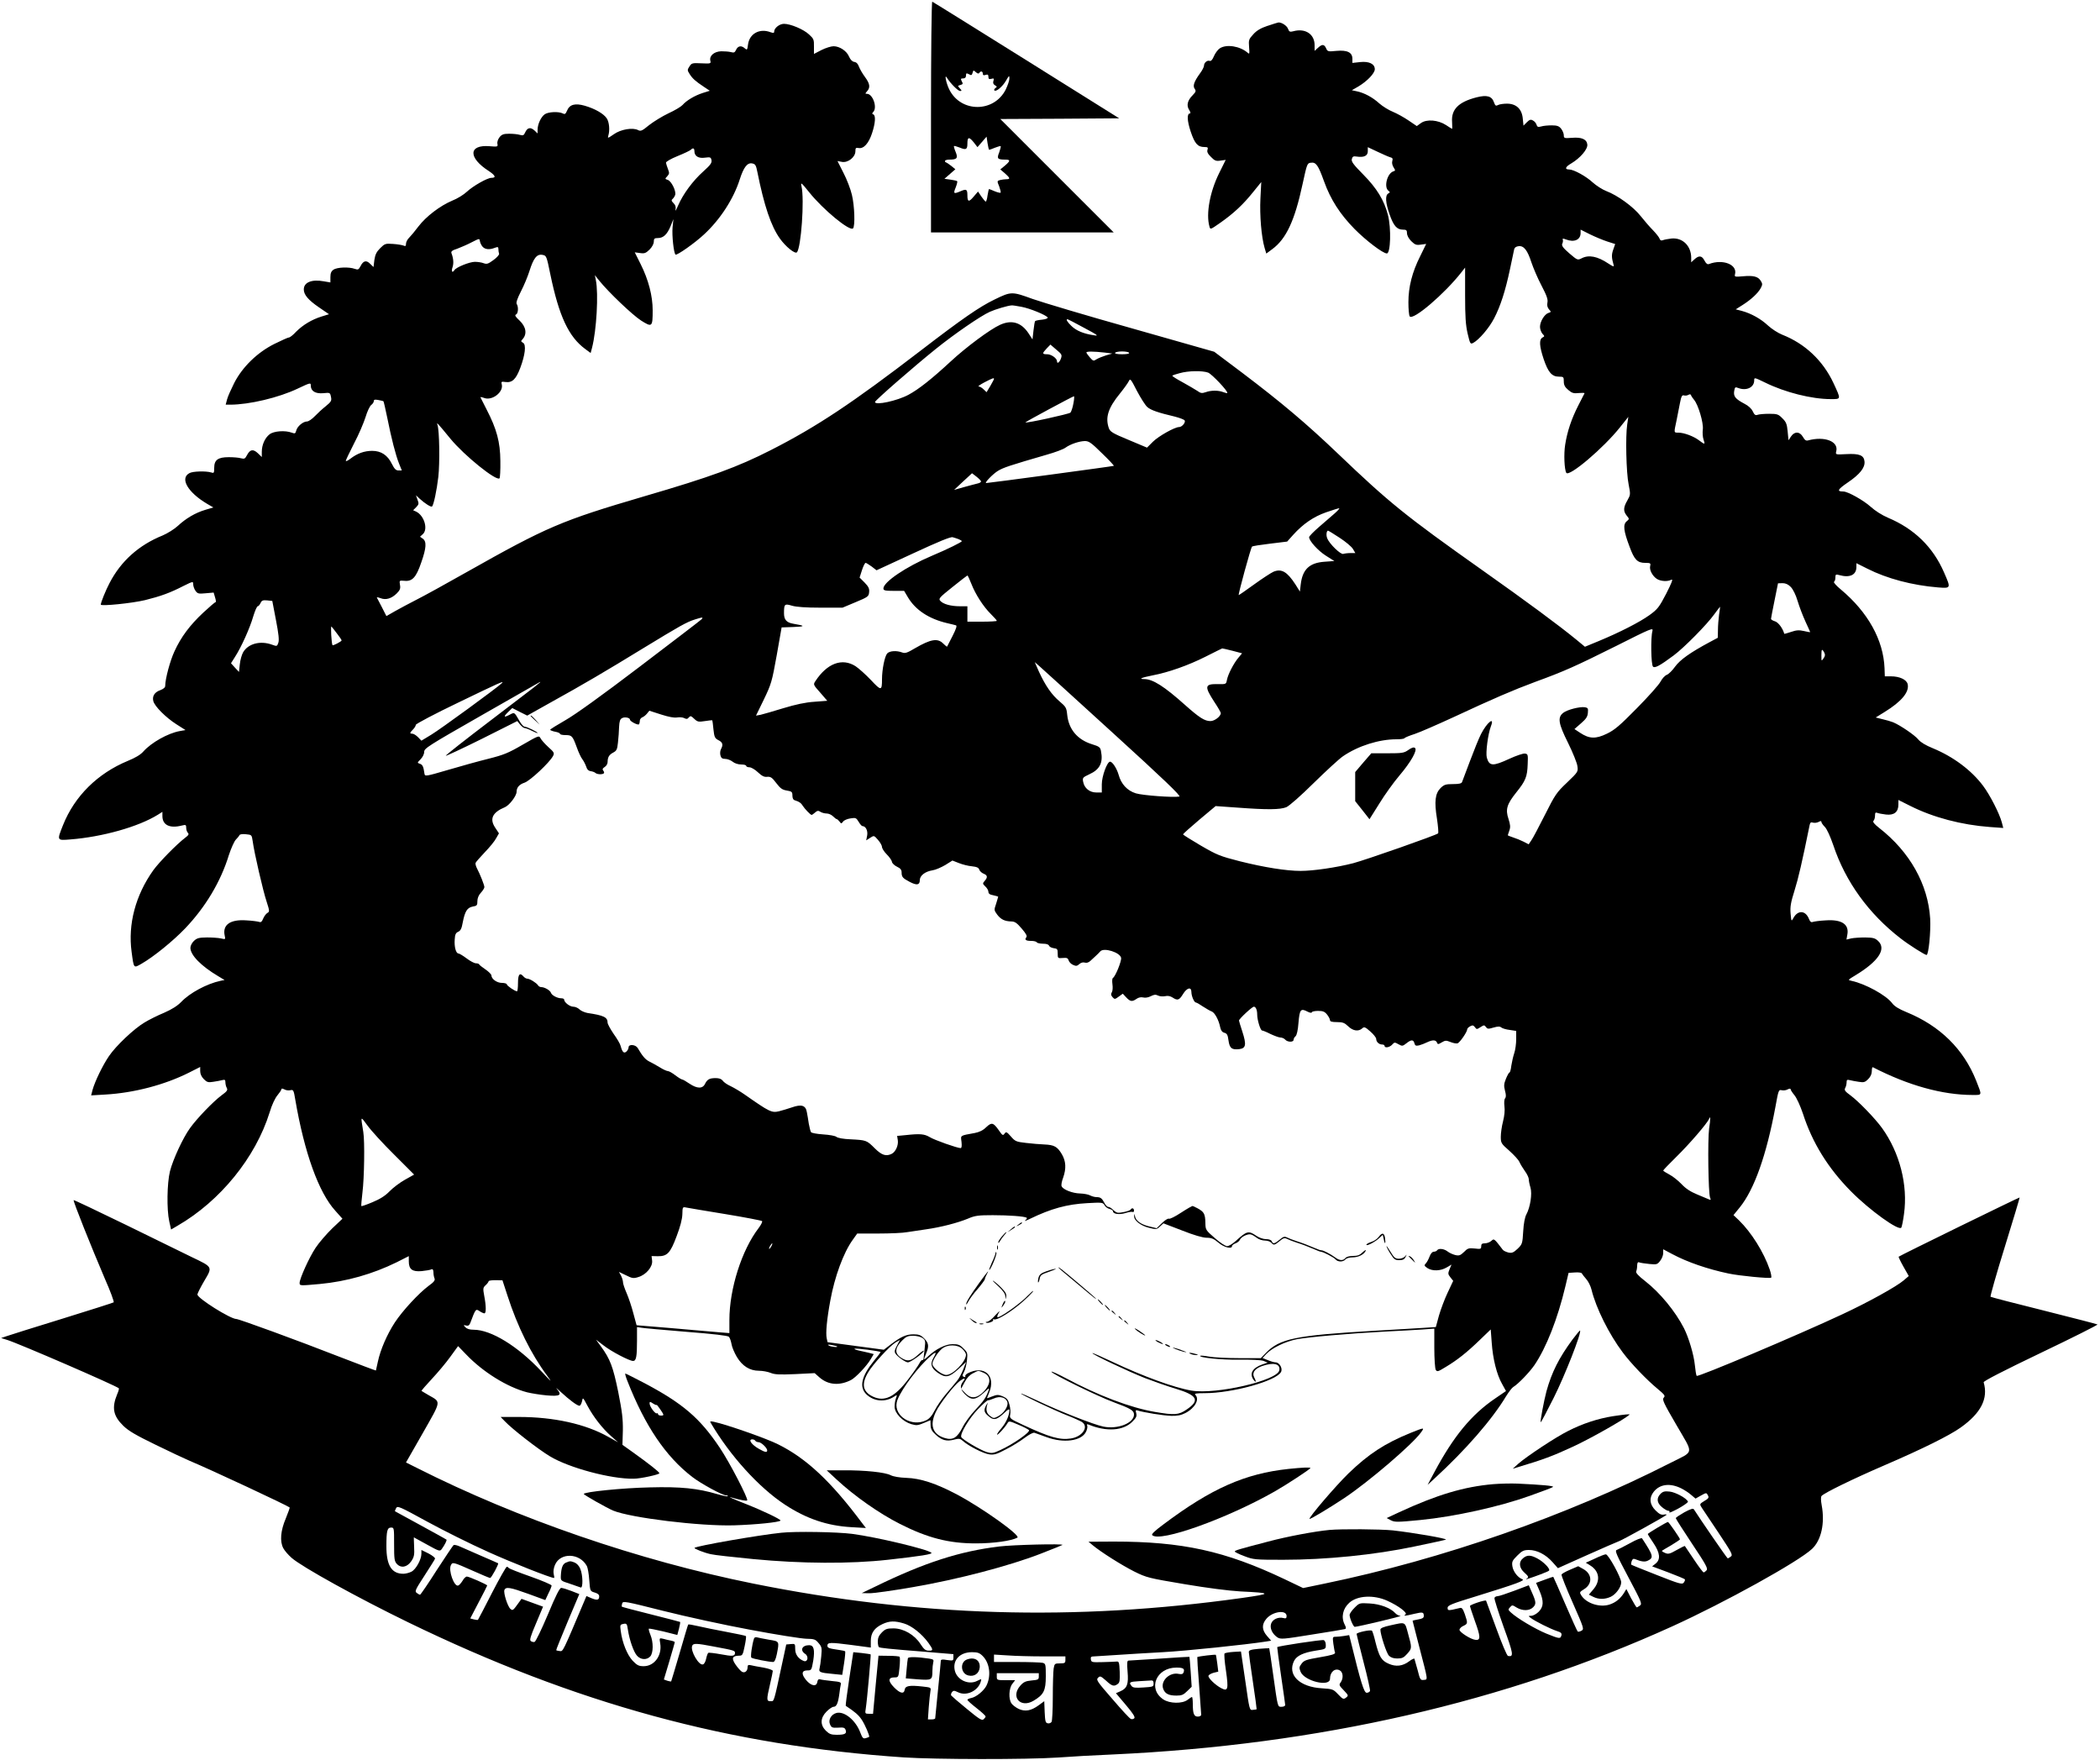 <?xml version="1.0" standalone="no"?>
<!DOCTYPE svg PUBLIC "-//W3C//DTD SVG 20010904//EN"
 "http://www.w3.org/TR/2001/REC-SVG-20010904/DTD/svg10.dtd">
<svg version="1.0" xmlns="http://www.w3.org/2000/svg"
 width="1500pt" height="1257pt" viewBox="0 0 1500 1257"
 preserveAspectRatio="xMidYMid meet">

<g transform="translate(0,1257) scale(0.1,-0.1)"
fill="#000000" stroke="none">
<path d="M6650 11736 l0 -826 652 0 653 0 -405 405 -405 405 425 2 424 3 -663
415 c-365 228 -668 417 -672 418 -5 2 -9 -364 -9 -822z m345 313 c9 16 25 13
25 -5 0 -11 6 -14 20 -9 15 5 20 2 20 -13 0 -16 5 -19 21 -15 18 5 20 3 15
-15 -5 -14 -1 -24 11 -31 15 -9 16 -12 3 -20 -8 -6 -11 -13 -7 -17 12 -12 60
29 84 72 21 36 23 37 23 13 0 -14 -12 -49 -26 -78 -83 -166 -320 -167 -403 -1
-22 43 -37 116 -18 86 25 -41 80 -96 95 -96 13 0 13 3 -2 19 -16 17 -16 19 4
24 18 5 20 9 10 26 -9 18 -8 21 10 21 13 0 20 7 20 20 0 18 3 19 21 10 17 -10
21 -8 26 10 5 19 7 20 23 5 12 -11 20 -13 25 -6z m20 -492 l32 37 7 -47 c4
-26 9 -47 12 -47 3 0 21 7 41 15 20 8 38 13 41 11 2 -3 -3 -23 -11 -45 -18
-44 -12 -51 44 -51 37 0 37 -9 -3 -43 l-33 -27 33 -28 c38 -34 40 -42 10 -42
-13 0 -33 -3 -45 -6 -21 -6 -22 -7 -6 -45 8 -22 13 -42 10 -45 -3 -3 -22 2
-42 10 -21 9 -39 16 -41 16 -1 0 -6 -20 -10 -45 -3 -25 -9 -45 -13 -45 -3 0
-17 16 -31 36 l-24 36 -31 -36 c-34 -41 -45 -39 -45 9 0 43 -7 47 -47 30 -51
-22 -55 -19 -37 25 9 23 14 43 11 46 -3 3 -25 8 -48 11 l-43 6 39 34 39 34
-29 24 c-17 13 -33 24 -37 25 -5 0 -8 5 -8 10 0 6 15 10 33 10 53 0 61 11 43
55 -9 21 -14 40 -12 42 2 2 21 -3 41 -11 45 -19 55 -14 55 28 0 48 11 51 44
11 l28 -36 33 38z"/>
<path d="M9055 12386 c-50 -17 -79 -34 -103 -61 -32 -35 -34 -41 -30 -91 4
-49 3 -53 -11 -40 -55 47 -150 62 -198 31 -14 -9 -33 -35 -42 -56 -10 -25 -21
-37 -30 -34 -18 7 -41 -13 -41 -34 0 -9 -13 -35 -30 -57 -41 -57 -52 -88 -36
-109 10 -15 8 -21 -15 -45 -37 -37 -46 -73 -25 -105 9 -14 12 -25 6 -25 -23 0
-21 -52 5 -130 29 -86 50 -110 98 -110 24 0 27 -3 22 -20 -5 -14 2 -29 25 -51
26 -27 36 -31 68 -26 l37 5 -48 -97 c-65 -132 -94 -289 -68 -379 6 -23 7 -22
76 26 97 68 164 131 234 218 l60 74 -6 -118 c-6 -120 7 -275 30 -353 l12 -40
43 32 c99 73 160 203 216 464 32 147 33 150 60 153 36 5 52 -18 93 -132 47
-131 114 -235 218 -341 82 -83 203 -175 231 -175 27 0 32 180 8 274 -27 106
-80 192 -176 289 -71 72 -87 93 -82 111 4 18 11 22 34 18 53 -8 80 5 80 38 l0
29 70 -33 c38 -18 79 -36 90 -39 17 -4 20 -10 15 -27 -4 -13 0 -30 9 -45 14
-22 14 -24 -2 -29 -43 -14 -68 -110 -36 -137 14 -11 14 -13 0 -21 -23 -13 -20
-66 10 -150 28 -81 52 -108 95 -108 24 0 29 -4 29 -26 0 -15 12 -38 30 -56 27
-26 36 -30 69 -25 l38 5 -43 -88 c-57 -113 -84 -219 -84 -329 0 -47 4 -92 9
-100 22 -34 250 161 371 316 l25 32 0 -197 c0 -155 4 -213 18 -274 18 -75 19
-77 40 -67 42 23 114 107 149 175 46 88 81 198 113 349 14 66 27 130 30 142 3
15 14 23 33 25 37 4 63 -30 91 -117 13 -38 44 -112 71 -163 38 -73 48 -100 43
-123 -4 -20 0 -35 11 -48 17 -18 16 -20 -4 -26 -28 -9 -60 -62 -60 -99 0 -16
8 -38 17 -49 17 -18 17 -19 0 -28 -24 -14 -22 -60 9 -153 32 -95 59 -126 109
-126 33 0 35 -2 35 -34 0 -26 8 -41 32 -61 27 -23 39 -26 75 -22 24 2 43 2 41
-2 -2 -3 -22 -42 -44 -86 -49 -96 -79 -185 -94 -280 -11 -67 -6 -179 8 -202
20 -31 266 177 384 326 l59 74 -8 -54 c-13 -85 -7 -346 10 -428 14 -72 14 -74
-9 -115 -29 -50 -30 -76 -5 -108 20 -24 20 -25 -1 -42 -26 -23 -21 -68 22
-181 34 -93 56 -115 112 -115 36 0 40 -2 35 -22 -7 -27 15 -70 47 -92 28 -18
78 -21 105 -6 13 6 1 -24 -37 -99 -51 -98 -62 -112 -120 -154 -71 -51 -214
-124 -364 -186 l-97 -40 -63 52 c-126 103 -349 268 -673 497 -546 386 -662
480 -1027 829 -224 214 -404 366 -684 578 l-201 151 -584 166 c-321 90 -642
186 -713 211 -148 54 -153 54 -272 -4 -108 -52 -235 -140 -529 -366 -489 -375
-740 -542 -1070 -710 -236 -120 -425 -190 -905 -330 -592 -174 -692 -217
-1265 -540 -148 -84 -310 -173 -360 -198 -49 -25 -118 -62 -152 -81 l-63 -36
-32 63 c-18 34 -34 65 -36 69 -2 4 10 2 26 -4 38 -15 78 -3 115 33 24 24 29
36 24 62 -5 32 -5 32 32 29 56 -6 84 25 120 131 37 105 39 150 11 170 l-20 14
20 18 c39 35 11 132 -47 161 l-22 10 22 22 c19 20 20 25 9 54 l-11 31 27 -25
c36 -33 81 -62 88 -55 12 11 34 117 45 212 11 97 8 329 -6 370 -8 23 -4 19 93
-99 98 -119 327 -304 350 -282 4 4 7 60 6 124 -1 135 -26 228 -98 367 -22 44
-42 83 -44 87 -2 4 10 2 26 -4 57 -22 140 42 126 97 -5 19 -2 21 25 17 49 -7
76 18 107 100 35 93 44 167 20 180 -16 9 -16 12 -3 26 33 37 25 88 -22 133
-30 27 -36 39 -25 43 15 6 19 53 5 75 -6 9 4 39 30 90 22 42 49 108 61 146 29
92 53 122 92 115 29 -5 30 -7 57 -139 62 -299 131 -447 250 -534 l38 -28 10
38 c32 123 47 386 27 483 l-7 35 32 -40 c66 -82 236 -244 298 -284 79 -50 83
-47 83 73 0 103 -30 218 -86 330 l-42 84 37 -5 c33 -5 42 -1 69 25 18 18 30
41 30 56 0 22 5 26 29 26 39 0 66 25 91 85 l20 50 -6 -60 c-5 -55 8 -181 21
-193 8 -9 138 82 204 144 115 106 211 254 255 393 28 87 54 121 89 114 23 -5
27 -12 37 -62 48 -239 97 -386 161 -475 42 -59 108 -111 121 -98 30 30 55 377
33 472 -7 31 -2 28 55 -43 99 -124 290 -281 313 -258 16 16 11 163 -8 240 -9
39 -36 110 -60 156 l-43 85 32 -6 c43 -8 96 34 96 76 0 23 3 27 23 23 36 -7
72 33 96 106 24 73 27 127 9 134 -10 4 -10 7 0 18 30 32 -4 129 -45 129 -14 0
-14 2 0 18 25 27 21 54 -15 103 -18 24 -37 58 -43 74 -7 20 -18 31 -33 33 -14
2 -27 15 -37 37 -16 41 -68 75 -111 75 -17 0 -56 -12 -86 -27 l-54 -28 0 53
c1 49 -2 56 -35 86 -39 37 -133 76 -179 76 -32 0 -70 -30 -70 -55 0 -11 -5
-12 -26 -5 -78 30 -151 -10 -161 -88 -5 -39 -7 -41 -23 -27 -24 22 -49 18 -62
-10 -9 -20 -15 -23 -37 -17 -14 4 -46 6 -70 6 -51 -2 -86 -33 -77 -68 5 -20 2
-21 -64 -18 -64 3 -70 2 -85 -22 -16 -24 -16 -28 0 -53 20 -33 44 -54 103 -93
l42 -28 -51 -16 c-58 -19 -115 -53 -144 -86 -11 -12 -56 -39 -100 -59 -44 -21
-106 -59 -138 -84 -50 -41 -60 -46 -79 -36 -38 20 -124 6 -174 -30 -42 -29
-45 -30 -39 -10 12 38 7 97 -11 124 -22 33 -84 69 -157 90 -70 20 -109 9 -127
-36 -10 -23 -15 -27 -30 -19 -29 15 -103 12 -129 -6 -27 -19 -51 -71 -51 -110
l0 -27 -23 22 c-28 25 -50 20 -66 -15 -9 -21 -15 -23 -38 -17 -16 5 -50 8 -76
8 -40 0 -53 -5 -69 -25 -11 -14 -18 -34 -15 -47 4 -21 2 -22 -57 -17 -150 12
-153 -82 -5 -177 48 -32 55 -49 19 -49 -29 0 -131 -58 -175 -99 -22 -21 -69
-50 -105 -64 -86 -36 -187 -113 -241 -184 -24 -32 -54 -68 -66 -80 -13 -12
-23 -32 -23 -44 0 -16 -4 -19 -17 -13 -10 4 -44 10 -76 12 -54 4 -59 2 -92
-31 -26 -26 -35 -45 -41 -84 l-6 -50 -24 23 c-27 28 -49 23 -69 -17 -13 -25
-18 -27 -41 -19 -40 15 -127 12 -152 -6 -16 -11 -22 -25 -22 -53 l0 -38 -47 8
c-86 16 -143 -7 -143 -58 0 -38 32 -76 110 -129 l70 -48 -52 -16 c-71 -22
-134 -60 -183 -109 -21 -23 -44 -41 -51 -41 -7 0 -53 -21 -104 -46 -122 -61
-228 -164 -287 -279 -22 -44 -46 -97 -51 -117 l-10 -38 32 0 c135 0 347 50
483 115 91 43 93 43 93 21 0 -39 33 -59 89 -54 48 5 49 4 55 -26 6 -27 2 -35
-36 -66 -24 -19 -59 -51 -79 -72 -20 -21 -45 -38 -56 -38 -28 0 -70 -35 -77
-65 -6 -22 -9 -23 -32 -15 -47 18 -129 12 -159 -12 -33 -26 -55 -75 -55 -125
l0 -37 -28 27 c-34 32 -56 28 -78 -14 -13 -25 -18 -28 -42 -22 -15 5 -55 8
-88 8 -78 0 -104 -20 -104 -77 0 -36 -2 -39 -22 -32 -36 11 -131 9 -155 -5
-70 -37 -12 -137 126 -219 l45 -26 -57 -17 c-71 -21 -139 -61 -197 -115 -25
-23 -73 -53 -108 -68 -171 -69 -299 -184 -380 -341 -28 -53 -62 -138 -62 -153
0 -13 225 10 316 32 112 28 177 51 276 102 67 33 68 33 68 11 0 -12 7 -33 16
-46 15 -21 22 -23 73 -18 l57 5 10 -34 c6 -19 8 -34 4 -34 -4 0 -44 -34 -89
-76 -95 -89 -158 -173 -205 -276 -31 -66 -66 -197 -66 -246 0 -12 -12 -22 -35
-31 -41 -14 -59 -43 -50 -78 9 -37 89 -117 164 -165 l66 -42 -40 -7 c-85 -15
-204 -82 -261 -146 -20 -23 -57 -45 -111 -67 -215 -89 -380 -251 -463 -459
-44 -111 -45 -110 53 -102 229 18 485 90 624 176 l33 21 0 -30 c0 -64 52 -90
138 -68 29 7 32 6 32 -16 0 -13 5 -29 12 -36 9 -9 5 -17 -18 -34 -62 -47 -188
-176 -229 -233 -127 -178 -182 -386 -155 -583 16 -120 14 -117 69 -86 88 50
229 165 314 254 145 152 254 334 312 524 16 48 38 98 50 110 12 12 24 27 26
32 2 6 23 9 46 6 41 -4 41 -4 48 -50 11 -83 74 -355 99 -430 22 -68 22 -73 6
-82 -9 -5 -23 -23 -30 -40 -9 -23 -17 -29 -29 -24 -9 3 -50 9 -92 11 -115 8
-171 -32 -154 -109 6 -27 6 -28 -27 -20 -18 4 -63 7 -100 7 -57 -1 -71 -4 -93
-25 -14 -13 -25 -35 -25 -49 0 -52 76 -130 199 -203 l45 -27 -30 -6 c-97 -21
-218 -86 -279 -150 -27 -28 -66 -53 -123 -78 -46 -19 -108 -50 -139 -69 -75
-44 -206 -168 -255 -241 -45 -66 -100 -180 -117 -241 l-10 -39 102 6 c205 12
422 69 596 156 l81 41 0 -30 c0 -20 9 -40 26 -57 22 -22 31 -25 67 -19 23 3
52 9 64 12 19 5 23 2 23 -15 0 -12 4 -31 10 -41 8 -15 2 -24 -38 -53 -58 -43
-175 -164 -225 -234 -50 -69 -121 -222 -143 -308 -21 -85 -24 -273 -5 -358
l13 -58 46 27 c305 176 558 488 658 810 16 54 39 102 56 122 15 18 28 37 28
43 0 6 8 6 21 -1 11 -7 31 -9 43 -6 21 5 24 1 35 -67 65 -379 167 -664 287
-795 l50 -56 -73 -69 c-40 -39 -94 -101 -119 -139 -46 -69 -113 -218 -114
-250 0 -21 1 -21 145 -8 191 18 377 71 548 155 l87 44 0 -38 c0 -56 25 -75 92
-69 29 3 60 8 68 12 11 5 15 -1 16 -21 0 -16 4 -35 8 -44 5 -12 -5 -26 -42
-52 -71 -53 -186 -177 -242 -262 -56 -86 -103 -195 -121 -280 -7 -33 -13 -61
-14 -63 -1 -1 -118 43 -260 98 -299 117 -718 270 -737 270 -42 0 -278 148
-278 175 0 7 22 51 49 97 60 101 62 98 -89 170 -58 28 -270 132 -472 231 -203
99 -370 178 -372 176 -6 -5 128 -339 222 -559 40 -90 68 -167 64 -171 -4 -3
-169 -56 -367 -117 -198 -61 -377 -117 -399 -125 l-38 -13 42 -13 c82 -25 779
-327 799 -346 2 -3 -3 -22 -12 -42 -40 -97 -29 -155 44 -226 38 -37 92 -68
232 -136 100 -49 209 -100 242 -114 151 -63 698 -319 714 -333 2 -1 -11 -37
-28 -79 -37 -87 -43 -163 -18 -211 9 -18 36 -49 60 -70 74 -65 470 -284 832
-460 1198 -582 2297 -881 3540 -965 228 -15 877 -16 1100 -1 94 7 271 17 395
22 1469 68 2804 374 3995 915 374 170 900 461 998 553 66 62 93 183 69 312 -6
33 -7 59 -1 66 17 21 226 123 449 219 274 118 465 213 545 270 145 103 198
207 164 323 -3 8 145 84 408 210 226 108 409 200 405 203 -4 3 -176 47 -382
99 -206 51 -378 96 -382 99 -3 3 42 164 102 356 60 193 107 351 106 353 -3 2
-856 -415 -864 -423 -2 -2 13 -34 34 -71 l38 -67 -36 -31 c-53 -45 -253 -156
-440 -243 -314 -147 -1033 -451 -1039 -439 -4 6 -9 41 -13 78 -7 72 -43 193
-77 261 -62 122 -173 256 -277 337 -49 38 -69 60 -65 70 4 8 7 27 7 43 1 20 5
26 16 21 8 -3 40 -8 71 -11 52 -5 57 -4 77 22 12 15 22 40 22 55 l0 28 64 -34
c108 -58 255 -108 402 -139 80 -17 292 -37 305 -30 4 3 0 29 -10 58 -43 125
-131 265 -219 351 l-40 38 44 54 c105 129 192 376 256 721 21 117 23 122 44
117 12 -3 32 -1 43 6 12 6 21 7 21 1 0 -5 12 -24 27 -42 16 -19 42 -76 61
-132 67 -208 179 -389 342 -554 135 -137 346 -288 361 -260 4 7 13 51 19 97
29 207 -31 439 -157 614 -50 69 -167 190 -225 233 -40 29 -46 38 -38 53 6 10
10 29 10 41 0 17 4 20 23 15 12 -3 41 -9 64 -12 36 -6 45 -3 67 19 17 17 26
37 26 57 0 18 3 30 8 28 252 -130 497 -198 713 -198 69 0 67 -6 25 101 -90
227 -259 393 -499 491 -54 22 -86 42 -102 64 -43 57 -191 138 -289 159 -29 6
-29 6 29 41 163 99 221 187 160 244 -22 21 -36 24 -93 25 -37 0 -82 -3 -100
-7 l-33 -8 6 34 c15 75 -40 111 -154 103 -42 -2 -83 -8 -92 -11 -12 -5 -20 1
-29 24 -25 60 -80 61 -111 2 -13 -24 -14 -23 -19 34 -4 48 1 78 28 164 27 86
54 202 108 468 4 18 9 22 24 17 11 -3 28 -1 40 5 14 8 20 8 20 0 0 -6 11 -22
25 -36 14 -14 38 -66 60 -130 87 -261 253 -490 481 -666 59 -46 173 -118 185
-118 15 0 31 167 26 259 -15 245 -145 477 -364 648 -36 28 -48 44 -41 51 6 6
11 22 11 37 0 20 3 25 16 20 9 -4 37 -9 62 -12 58 -7 89 18 89 71 l0 33 86
-43 c163 -82 365 -135 566 -150 l97 -7 -10 39 c-17 64 -85 197 -134 262 -84
112 -213 208 -358 268 -52 21 -88 43 -104 62 -23 30 -130 103 -181 124 -15 6
-49 16 -76 22 l-48 12 63 39 c122 75 179 144 165 200 -8 32 -58 55 -119 55
l-44 0 -2 58 c-8 202 -119 401 -313 563 -32 26 -53 51 -48 54 6 3 10 17 10 31
0 22 3 24 28 17 75 -21 122 1 122 58 l0 27 78 -39 c140 -71 321 -119 505 -134
93 -7 93 -7 43 107 -79 182 -213 312 -401 391 -42 18 -91 49 -123 78 -51 46
-163 109 -195 109 -49 0 -42 14 31 64 87 59 124 106 120 150 -4 45 -37 58
-130 53 -77 -4 -78 -4 -72 20 18 71 -83 110 -201 78 -15 -4 -24 2 -37 25 -22
39 -60 41 -85 3 l-18 -27 -6 63 c-5 53 -11 68 -38 94 -28 29 -37 32 -94 32
-34 0 -71 -3 -82 -7 -16 -6 -23 -1 -35 24 -9 20 -32 41 -60 55 -64 34 -79 52
-73 90 5 29 7 31 30 22 58 -22 113 5 113 54 0 23 1 22 78 -15 142 -70 332
-118 469 -118 75 0 74 -4 19 115 -75 160 -203 281 -366 345 -30 12 -75 41
-101 65 -51 48 -121 87 -188 105 l-43 11 49 31 c60 38 110 84 130 121 13 25
13 31 -1 53 -20 30 -52 38 -128 31 -56 -5 -60 -4 -55 15 18 69 -87 110 -185
73 -12 -5 -21 2 -33 24 -18 36 -40 39 -72 9 l-23 -21 0 32 c0 85 -61 145 -140
138 -25 -3 -53 -8 -62 -12 -13 -5 -20 -1 -24 11 -4 11 -25 37 -46 59 -22 22
-62 68 -88 101 -53 68 -167 150 -247 180 -26 10 -69 37 -96 61 -47 44 -136 93
-169 93 -34 0 -27 19 15 43 64 38 119 102 115 135 -4 38 -41 54 -110 48 -55
-4 -58 -3 -58 19 0 12 -9 33 -19 46 -15 19 -29 24 -68 24 -26 0 -60 -3 -75 -8
-22 -6 -28 -3 -33 13 -3 11 -15 25 -26 30 -15 9 -24 6 -43 -13 l-24 -24 -5 50
c-6 69 -47 107 -113 107 -25 0 -54 -4 -64 -10 -15 -8 -20 -5 -29 20 -15 44
-50 54 -125 35 -128 -33 -181 -86 -174 -176 1 -27 2 -49 0 -49 -1 0 -21 12
-43 27 -57 37 -139 44 -180 14 l-29 -21 -59 40 c-32 22 -83 50 -112 62 -30 12
-73 39 -96 59 -48 44 -108 76 -160 87 l-37 8 47 27 c62 37 117 94 117 123 0
38 -41 58 -105 51 l-55 -6 0 29 c0 46 -36 64 -114 57 -60 -6 -64 -5 -74 19
-14 30 -29 30 -59 2 l-23 -21 0 41 c0 79 -67 123 -153 99 -23 -6 -29 -4 -37
18 -8 22 -45 46 -68 45 -4 0 -38 -11 -77 -24z m-4095 -895 c0 -36 29 -54 76
-47 38 5 42 3 46 -18 4 -19 -8 -35 -58 -80 -75 -67 -145 -162 -180 -243 -14
-32 -22 -46 -19 -31 4 20 0 33 -14 47 -16 16 -17 22 -6 31 7 6 15 19 18 29 7
28 -28 98 -53 106 -21 7 -21 8 -4 26 16 18 16 24 5 52 -7 18 -13 38 -14 45 -1
7 35 28 82 47 47 19 89 39 95 45 16 16 26 12 26 -9z m6521 -646 l56 -18 -14
-40 c-13 -37 -12 -57 3 -110 4 -14 -3 -12 -38 11 -78 52 -140 64 -191 37 -28
-14 -30 -14 -88 36 -45 39 -56 55 -50 68 5 9 6 22 4 29 -4 9 1 10 22 2 59 -23
105 -3 105 46 l0 24 68 -34 c37 -18 92 -41 123 -51z m-8034 -37 c18 -20 49
-23 87 -8 22 8 26 7 26 -9 0 -11 2 -25 5 -33 2 -7 -15 -27 -40 -45 -38 -28
-48 -31 -70 -23 -15 6 -43 10 -63 10 -38 0 -134 -39 -146 -59 -15 -23 -24 -10
-14 19 10 29 7 64 -7 101 -5 13 4 21 42 33 26 10 73 30 103 46 55 28 55 28 58
7 2 -12 11 -30 19 -39z m3848 -429 c61 -11 177 -59 188 -76 4 -6 -12 -13 -39
-16 -25 -2 -47 -7 -50 -10 -3 -2 -8 -33 -12 -68 l-7 -63 -28 43 c-52 79 -121
99 -204 61 -71 -32 -242 -159 -353 -262 -135 -125 -229 -199 -300 -237 -81
-44 -240 -78 -240 -52 0 11 279 254 432 377 135 109 323 238 388 267 40 18
127 44 156 46 6 1 37 -4 69 -10z m448 -150 c103 -55 108 -60 67 -53 -71 11
-122 32 -157 66 -30 29 -41 48 -28 48 3 0 56 -27 118 -61z m-165 -220 c-10
-28 -28 -40 -28 -19 0 21 -41 50 -70 50 -37 0 -37 6 -4 41 l27 28 42 -36 c40
-33 42 -38 33 -64z m312 43 l55 -7 -45 -13 c-25 -8 -55 -20 -68 -28 -21 -14
-24 -13 -47 13 -13 15 -25 31 -25 36 0 8 52 8 130 -1z m175 -2 c4 -6 -15 -10
-50 -10 -35 0 -54 4 -50 10 3 6 26 10 50 10 24 0 47 -4 50 -10z m564 -141 c27
-10 147 -137 137 -146 -2 -2 -15 1 -30 7 -35 13 -85 13 -124 -1 -26 -9 -36 -8
-59 9 -15 10 -63 38 -106 62 -43 23 -76 44 -73 47 2 3 26 11 53 18 60 17 160
19 202 4z m-1529 -45 c0 -3 -12 -26 -26 -50 l-27 -45 -21 20 c-12 12 -28 21
-36 21 -7 0 11 13 41 29 58 30 69 34 69 25z m1095 -201 c25 -22 76 -40 195
-68 35 -9 68 -21 72 -28 8 -14 -19 -47 -40 -47 -31 0 -147 -65 -187 -105 l-42
-42 -131 55 c-116 48 -132 58 -142 85 -26 76 -5 143 80 247 29 36 57 75 63 88
10 21 14 16 58 -70 27 -51 60 -103 74 -115z m3905 52 c30 -34 69 -166 63 -212
-3 -23 -1 -55 5 -72 13 -37 10 -38 -32 -6 -38 29 -107 55 -147 55 -34 0 -33
-3 -14 86 8 38 19 95 25 127 9 47 15 57 28 53 9 -3 24 -1 32 4 10 6 16 5 19
-3 2 -7 12 -21 21 -32z m-4433 -27 c-5 -29 -15 -58 -21 -65 -10 -10 -315 -77
-322 -70 -3 3 338 186 347 187 3 0 2 -24 -4 -52z m-4928 16 c2 -2 14 -54 27
-117 30 -150 60 -267 84 -327 l20 -50 -24 0 c-18 0 -29 11 -47 47 -31 63 -77
93 -141 93 -55 0 -106 -18 -155 -56 -18 -14 -33 -21 -33 -15 0 5 27 61 59 124
33 62 69 147 82 188 12 41 31 80 41 87 10 7 18 20 18 27 0 11 8 13 33 8 17 -3
34 -7 36 -9z m5132 -371 c49 -47 87 -88 85 -90 -2 -3 -895 -123 -912 -123 -15
0 49 66 84 87 40 24 82 38 347 115 61 17 122 40 136 51 35 25 97 46 138 47 29
0 46 -12 122 -87z m-864 -200 c2 -6 -9 -13 -24 -16 -15 -4 -59 -15 -98 -26
l-70 -20 64 60 64 59 30 -23 c17 -13 32 -28 34 -34z m2525 -231 c-23 -20 -74
-64 -112 -97 -38 -33 -69 -65 -69 -71 -2 -25 64 -98 120 -133 l60 -38 -71 -5
c-107 -8 -156 -54 -169 -161 l-6 -52 -32 51 c-59 91 -99 114 -156 91 -18 -8
-81 -49 -139 -91 -58 -42 -107 -76 -110 -76 -6 0 86 338 95 346 3 4 61 13 128
21 l123 15 42 47 c71 79 147 131 236 162 46 16 88 29 93 29 6 0 -9 -17 -33
-38z m37 -173 c43 -28 86 -64 95 -80 l17 -29 -35 0 c-19 0 -42 -3 -51 -6 -18
-7 -100 72 -115 112 -9 21 -5 54 6 54 3 0 40 -23 83 -51z m-2721 -10 c12 -5
22 -11 22 -14 0 -7 -101 -57 -215 -105 -184 -78 -345 -187 -345 -233 0 -14 12
-17 74 -17 l74 0 26 -44 c54 -92 150 -156 283 -187 27 -6 54 -13 61 -15 9 -2
2 -25 -24 -76 -20 -40 -38 -74 -39 -76 -2 -2 -14 8 -28 22 -40 40 -89 31 -200
-33 -57 -34 -72 -39 -93 -31 -40 15 -89 12 -107 -7 -18 -21 -37 -115 -37 -184
0 -84 -6 -84 -78 -7 -37 39 -87 84 -111 100 -96 61 -203 21 -287 -107 -16 -24
-15 -26 35 -82 l50 -58 -92 -7 c-63 -4 -133 -19 -222 -46 -71 -22 -145 -43
-162 -47 l-33 -6 56 115 c53 110 58 127 92 316 l35 199 86 3 c84 3 84 9 -1 23
-49 8 -68 28 -68 75 0 66 4 70 57 54 31 -9 98 -14 203 -14 l158 0 93 39 c89
37 94 41 97 71 3 26 -4 40 -32 69 l-36 36 17 53 c9 28 21 52 26 52 4 0 24 -12
43 -26 l35 -27 262 121 c177 82 268 120 282 115 11 -3 30 -9 43 -14z m90 -318
c29 -75 86 -164 140 -217 23 -23 42 -44 42 -48 0 -3 -47 -6 -105 -6 l-105 0 0
55 0 55 -52 0 c-66 0 -120 15 -141 38 -15 16 -9 23 86 99 56 45 104 82 107 83
3 0 15 -27 28 -59z m5853 -23 c16 -16 36 -56 49 -100 12 -40 37 -106 56 -147
19 -41 34 -75 34 -76 0 -1 -20 2 -44 8 -35 8 -55 7 -92 -6 -27 -9 -49 -15 -49
-14 -11 39 -41 80 -65 89 -17 5 -30 13 -30 18 0 4 11 62 25 130 14 68 25 123
25 124 0 0 15 1 33 1 21 0 41 -9 58 -27z m-10820 -236 c19 -98 24 -144 17
-163 -9 -26 -10 -26 -46 -13 -83 30 -169 7 -205 -54 -10 -17 -21 -56 -24 -86
l-6 -55 -29 31 -28 31 29 46 c44 68 106 205 130 289 12 39 26 72 32 72 5 0 14
10 20 23 8 18 17 22 47 19 l37 -4 26 -136z m10308 38 c-4 -30 -8 -80 -8 -110
l-1 -55 -58 -31 c-140 -75 -211 -126 -247 -175 -19 -27 -46 -54 -60 -59 -13
-5 -33 -27 -44 -48 -11 -22 -87 -107 -168 -189 -123 -125 -159 -156 -215 -183
-80 -39 -126 -37 -191 6 l-41 27 47 41 c37 32 47 48 49 76 3 31 0 35 -22 39
-38 5 -126 -18 -154 -40 -42 -33 -35 -76 35 -216 33 -67 63 -141 66 -164 6
-41 5 -42 -74 -118 -75 -71 -85 -86 -158 -231 -43 -85 -86 -167 -97 -182 l-19
-28 -37 19 c-20 10 -54 24 -74 30 -21 7 -38 14 -38 15 0 2 5 17 11 34 9 25 7
42 -6 83 -23 68 -12 105 56 190 66 82 78 111 81 201 3 69 2 73 -20 76 -12 2
-62 -15 -110 -37 -119 -55 -144 -54 -162 8 -9 34 8 169 30 226 27 70 -29 25
-71 -57 -16 -31 -51 -118 -79 -193 -28 -75 -54 -143 -57 -151 -4 -10 -23 -14
-65 -14 -52 0 -63 -4 -88 -28 -39 -39 -46 -96 -26 -219 8 -54 12 -101 8 -105
-13 -13 -512 -188 -606 -213 -121 -31 -284 -55 -376 -55 -102 0 -259 25 -435
69 -140 36 -161 44 -278 112 -70 41 -127 77 -127 80 0 3 52 50 116 104 l117
98 156 -11 c213 -16 304 -15 349 3 22 10 101 79 197 174 88 86 181 172 208
190 108 74 257 121 381 121 30 0 56 3 58 8 2 4 35 18 73 30 39 13 162 67 275
119 290 135 427 194 586 253 208 76 284 110 577 256 254 128 267 133 260 107
-13 -45 -10 -240 4 -254 13 -13 50 7 148 80 75 56 237 220 290 294 22 30 41
55 41 54 1 -1 -2 -27 -7 -57z m-7269 -34 c-8 -8 -206 -159 -440 -337 -272
-207 -463 -344 -532 -383 -59 -34 -108 -64 -108 -68 0 -4 16 -10 35 -14 19 -3
35 -10 35 -15 0 -5 17 -9 39 -9 46 0 51 -6 81 -88 12 -34 30 -73 40 -85 9 -12
21 -35 27 -52 6 -21 17 -31 34 -33 13 -2 28 -8 33 -13 11 -10 50 -12 59 -2 4
3 2 12 -4 19 -8 10 -5 16 10 26 12 7 21 23 21 35 0 35 11 53 40 68 24 13 29
22 34 72 4 32 7 82 8 111 2 40 7 56 21 63 19 11 57 3 57 -11 0 -12 56 -41 64
-33 3 4 6 15 6 25 0 10 8 21 18 25 9 3 24 15 33 26 l17 21 84 -27 c56 -18 95
-25 115 -21 17 3 40 1 51 -5 15 -8 23 -7 32 5 12 13 16 12 39 -10 23 -22 31
-23 76 -16 28 4 51 7 52 6 2 -2 6 -31 9 -65 6 -55 10 -64 35 -77 31 -15 36
-33 19 -64 -6 -11 -8 -31 -4 -45 5 -19 13 -25 34 -25 15 0 39 -9 53 -20 14
-12 40 -20 61 -20 20 0 36 -4 36 -10 0 -5 10 -10 23 -10 13 0 40 -16 61 -36
28 -26 45 -35 66 -32 24 2 35 -5 65 -45 29 -38 43 -48 75 -53 36 -6 40 -10 40
-36 0 -19 6 -31 18 -34 30 -9 45 -20 56 -39 14 -22 55 -65 63 -65 4 0 15 8 25
17 16 14 23 15 38 5 11 -7 31 -12 45 -12 14 0 34 -9 45 -20 11 -11 23 -20 26
-20 4 0 13 -8 20 -17 12 -17 14 -17 26 -1 7 10 31 20 53 23 37 6 41 4 58 -24
10 -17 22 -31 27 -31 24 0 40 -33 34 -67 l-7 -35 28 18 c28 18 28 18 56 -14
16 -18 29 -41 29 -51 0 -10 15 -34 34 -53 19 -19 36 -43 37 -54 2 -10 19 -26
36 -34 24 -11 33 -22 33 -40 0 -34 8 -42 59 -69 50 -26 71 -22 71 13 0 32 38
62 90 70 22 3 63 21 92 38 l51 32 46 -18 c25 -10 67 -21 93 -23 36 -4 49 -10
53 -25 4 -10 18 -23 31 -28 28 -11 30 -26 7 -52 -15 -17 -15 -20 5 -39 12 -11
22 -28 22 -38 0 -13 10 -21 35 -25 19 -4 35 -9 35 -11 0 -2 -7 -25 -15 -50
-15 -43 -15 -46 7 -76 26 -35 54 -49 101 -50 26 0 41 -11 75 -51 31 -36 40
-53 33 -62 -15 -18 -3 -26 35 -26 18 0 36 -4 39 -10 3 -5 23 -10 45 -10 24 0
40 -5 43 -14 3 -8 18 -16 34 -18 25 -3 28 -7 28 -38 0 -34 1 -35 36 -32 30 3
37 -1 42 -17 3 -11 17 -26 31 -32 22 -10 29 -9 45 5 12 11 27 15 40 11 13 -4
27 1 39 12 10 10 28 26 38 35 10 9 25 24 33 33 25 30 144 -8 149 -47 3 -24
-41 -133 -59 -143 -5 -4 -6 -23 -3 -45 3 -21 2 -46 -4 -56 -8 -14 -7 -23 5
-36 14 -16 17 -16 44 4 l29 21 24 -26 c29 -31 43 -33 74 -11 14 10 32 14 48
10 14 -4 37 0 54 9 23 12 35 13 51 5 11 -6 34 -8 50 -5 20 5 38 1 54 -9 36
-24 48 -20 75 24 28 46 60 54 60 15 0 -29 20 -75 32 -75 5 0 28 -13 51 -29 23
-15 51 -31 62 -35 21 -7 51 -61 61 -114 5 -22 14 -34 29 -38 19 -5 25 -15 30
-55 8 -56 23 -68 77 -62 48 6 52 32 22 125 -13 40 -24 75 -24 79 0 12 94 99
106 99 14 0 24 -23 24 -56 0 -38 23 -114 35 -114 5 0 33 -11 60 -25 28 -13 60
-25 71 -25 12 0 27 -7 34 -15 16 -19 60 -20 60 -1 0 7 6 19 14 25 9 8 17 43
21 97 8 95 16 104 64 79 17 -9 31 -11 31 -5 0 5 20 10 44 10 36 0 48 -5 65
-26 12 -15 21 -33 21 -40 0 -10 14 -14 50 -14 41 0 54 -5 80 -30 34 -33 73
-39 100 -15 14 13 21 11 58 -22 23 -20 42 -44 42 -53 0 -21 20 -40 42 -40 10
0 18 -4 18 -10 0 -17 36 -11 54 9 16 18 19 18 45 3 27 -15 30 -14 56 6 35 28
51 28 58 1 5 -18 11 -20 34 -15 15 4 41 14 57 22 38 18 62 18 70 -2 5 -14 9
-14 34 1 25 15 32 15 62 3 19 -8 42 -12 50 -10 16 3 70 82 70 100 0 6 9 16 21
22 17 9 23 8 34 -6 12 -17 14 -17 40 0 25 16 27 16 39 1 11 -15 17 -15 54 -4
31 9 45 9 55 1 8 -7 35 -15 61 -18 l46 -7 0 -58 c0 -32 -6 -78 -14 -101 -8
-24 -17 -64 -21 -90 -3 -27 -9 -48 -13 -48 -4 0 -15 -20 -25 -44 -15 -37 -16
-51 -7 -86 8 -29 8 -45 1 -54 -7 -8 -8 -32 -5 -58 4 -27 0 -68 -10 -107 -9
-34 -16 -84 -16 -110 0 -45 3 -49 61 -100 33 -30 66 -65 72 -80 6 -14 24 -44
39 -65 16 -21 28 -48 28 -59 0 -11 5 -37 12 -59 13 -45 -1 -139 -30 -193 -10
-18 -19 -65 -22 -120 -5 -87 -7 -92 -40 -124 -29 -27 -40 -32 -65 -27 -16 4
-34 12 -40 19 -64 84 -63 82 -83 64 -10 -9 -31 -17 -45 -17 -21 0 -27 -5 -27
-21 0 -20 -4 -21 -47 -16 -42 4 -50 2 -76 -25 -25 -24 -35 -28 -61 -22 -17 4
-42 15 -55 25 -26 21 -66 25 -76 9 -3 -5 -14 -10 -24 -10 -10 0 -22 -13 -30
-35 -7 -19 -19 -41 -27 -49 -13 -13 -11 -17 12 -33 36 -23 94 -21 138 5 l34
20 -14 -33 c-12 -30 -12 -35 6 -58 l20 -25 -39 -83 c-22 -46 -50 -121 -63
-166 l-22 -81 -91 -6 c-49 -3 -209 -13 -355 -21 -560 -33 -670 -56 -769 -159
l-35 -36 -156 0 c-86 0 -182 5 -214 11 -32 6 -60 8 -63 6 -13 -13 149 -30 278
-28 89 1 157 -2 175 -9 l29 -12 -38 -13 c-72 -25 -95 -67 -62 -111 17 -23 20
-12 4 18 -18 33 3 63 57 82 82 28 131 15 122 -31 -14 -73 -451 -174 -626 -145
-126 21 -349 103 -571 208 -74 35 -136 62 -138 60 -7 -7 255 -131 377 -179 63
-24 162 -59 220 -76 154 -47 172 -83 76 -148 -57 -39 -86 -41 -227 -17 -174
30 -403 116 -636 241 -57 30 -103 51 -103 46 0 -14 331 -176 445 -218 122 -45
145 -59 145 -88 0 -61 -117 -107 -219 -86 -68 14 -313 110 -470 185 -63 30
-116 53 -118 51 -5 -5 240 -121 332 -157 44 -17 90 -38 103 -46 52 -34 3 -106
-80 -118 -78 -12 -151 9 -340 97 -95 44 -98 47 -92 75 3 15 1 47 -6 71 -9 35
-18 45 -47 58 -32 13 -41 13 -75 0 -21 -9 -38 -14 -38 -12 0 1 7 19 15 38 51
123 -36 200 -154 138 -12 -7 -19 -16 -16 -21 3 -6 -1 -7 -9 -4 -14 5 -14 9 0
36 9 17 18 54 21 84 5 49 4 55 -25 83 -25 26 -38 31 -78 31 -50 0 -120 -35
-176 -88 -32 -30 -33 -28 -13 21 22 52 19 75 -14 108 -24 24 -38 29 -76 29
-52 0 -88 -16 -161 -71 l-51 -39 -201 27 -201 27 -6 28 c-8 36 1 136 26 270
31 170 94 342 160 433 l32 45 152 0 c83 0 176 4 206 10 30 5 90 14 134 20 106
15 225 46 298 76 51 22 74 25 178 25 114 0 225 -8 242 -18 5 -3 0 -11 -10 -19
-10 -8 6 -3 34 11 151 73 263 104 409 112 105 6 112 5 123 -14 6 -12 22 -24
36 -27 14 -4 25 -11 25 -17 0 -20 44 -26 88 -13 24 8 48 11 53 8 5 -3 9 2 9
10 0 17 -15 22 -24 7 -6 -10 -74 -26 -94 -22 -7 1 -22 11 -33 22 -10 10 -25
19 -32 19 -8 0 -20 12 -28 28 -18 34 -28 42 -57 42 -13 0 -33 6 -45 12 -12 7
-44 13 -72 14 -54 1 -123 28 -132 52 -4 8 1 35 11 61 23 66 20 117 -9 167 -32
54 -54 67 -125 70 -30 1 -89 6 -131 11 -70 8 -78 11 -108 46 -30 34 -35 36
-46 20 -11 -15 -15 -13 -41 25 -39 55 -51 58 -90 21 -22 -22 -49 -35 -81 -41
-109 -20 -101 -15 -95 -64 3 -28 1 -44 -6 -44 -24 0 -189 58 -222 79 -37 22
-69 25 -169 14 l-63 -6 5 -31 c5 -36 -15 -81 -42 -96 -41 -21 -72 -12 -124 40
-57 57 -60 57 -174 63 -48 2 -88 9 -98 17 -9 8 -51 15 -96 18 -44 3 -83 10
-86 16 -4 6 -11 33 -16 61 -4 27 -10 65 -14 83 -8 47 -38 57 -106 33 -28 -10
-71 -22 -93 -28 -52 -12 -67 -5 -244 119 -30 21 -75 48 -100 60 -25 11 -51 29
-58 40 -9 12 -25 18 -50 18 -44 0 -60 -9 -76 -41 -17 -36 -56 -35 -109 0 -25
17 -49 31 -54 31 -5 0 -27 13 -49 30 -21 16 -45 30 -53 30 -8 0 -35 12 -60 28
-25 15 -59 34 -76 42 -26 14 -46 37 -80 95 -15 25 -65 29 -65 5 0 -9 -7 -23
-16 -31 -18 -15 -29 -3 -41 41 -3 14 -26 53 -50 86 -23 34 -43 70 -43 80 0 39
-28 52 -143 69 -21 4 -47 15 -58 26 -10 10 -30 19 -44 19 -25 0 -65 31 -65 50
0 6 -9 10 -20 10 -29 0 -69 21 -75 40 -6 17 -45 40 -70 40 -8 0 -18 6 -22 13
-11 17 -59 47 -76 47 -8 0 -20 7 -27 15 -27 32 -40 17 -40 -45 0 -33 -3 -60
-7 -60 -15 0 -73 40 -73 50 0 5 -16 10 -35 10 -36 0 -75 28 -75 54 0 7 -19 26
-42 42 -24 16 -44 32 -46 37 -2 4 -13 7 -23 7 -11 0 -41 16 -66 35 -25 19 -52
35 -58 35 -18 0 -31 47 -27 100 2 36 8 48 25 55 17 8 25 24 32 65 16 82 32
107 71 115 31 5 34 9 34 39 0 21 9 43 25 60 14 15 25 33 25 40 0 14 -31 93
-54 136 -7 14 -11 30 -9 37 2 6 32 40 66 76 34 35 71 80 81 100 l20 35 -27 41
c-42 63 -19 109 70 146 32 14 83 81 83 110 0 31 20 53 57 65 39 13 178 143
203 190 11 21 9 27 -33 64 -25 23 -50 51 -56 63 -11 21 -13 20 -128 -46 -101
-59 -136 -73 -243 -100 -69 -17 -199 -53 -290 -80 -160 -47 -165 -47 -168 -27
-7 50 -13 65 -33 71 -20 7 -19 7 5 32 15 15 26 37 26 53 0 25 28 43 408 260
224 128 412 235 417 238 25 12 -30 -30 -343 -268 -183 -139 -331 -255 -328
-258 3 -2 119 52 258 121 l253 127 20 -25 c12 -14 26 -25 33 -25 7 0 31 -9 52
-20 22 -11 40 -18 40 -15 0 7 -77 45 -93 45 -7 0 -23 17 -35 38 -39 68 -36 66
-72 47 -42 -22 -46 -15 -10 20 l29 28 53 -27 54 -27 164 92 c237 131 393 223
666 390 261 159 308 186 369 205 53 17 62 17 45 0z m-2602 -102 c18 -23 32
-44 32 -48 0 -7 -61 -39 -65 -34 -7 9 -15 142 -7 133 5 -5 23 -29 40 -51z
m6396 -122 l68 -18 -25 -30 c-35 -41 -75 -119 -83 -159 -6 -32 -6 -32 -64 -31
-96 2 -99 -15 -25 -129 25 -37 45 -73 45 -78 0 -23 -44 -57 -74 -57 -41 0 -79
24 -179 113 -152 136 -233 187 -294 187 -44 0 -18 11 58 26 116 22 257 72 380
134 63 32 116 58 119 59 3 0 36 -7 74 -17z m4226 -12 c8 -16 7 -26 -5 -42 -15
-22 -15 -21 -15 20 0 47 4 51 20 22z m-5085 -571 c368 -335 493 -455 479 -458
-43 -8 -262 8 -311 23 -61 19 -105 66 -123 133 -13 45 -44 93 -61 93 -21 0
-59 -104 -59 -162 l0 -58 -39 0 c-48 0 -86 31 -94 76 -6 29 -3 32 44 54 75 34
100 83 83 167 -5 26 -13 32 -62 47 -105 32 -168 106 -179 210 -5 51 -9 58 -55
97 -56 47 -101 112 -147 212 l-30 68 28 -24 c15 -13 252 -228 526 -478z
m-4360 352 c-32 -32 -445 -333 -504 -368 l-71 -43 -24 25 c-14 14 -32 25 -41
25 -20 0 -19 6 5 30 11 11 20 26 20 33 0 7 136 79 303 159 290 140 333 160
312 139z m-769 -3368 l142 -142 -66 -37 c-36 -20 -86 -58 -110 -83 -31 -32
-68 -55 -121 -77 -42 -18 -78 -30 -80 -28 -2 2 2 46 8 98 13 101 17 366 6 431
-19 120 -22 116 31 45 26 -36 111 -129 190 -207z m9392 187 c-11 -82 -6 -463
7 -494 7 -15 5 -18 -6 -13 -8 3 -46 19 -86 36 -49 20 -83 43 -112 74 -23 24
-61 55 -86 68 -25 13 -45 26 -45 29 0 3 43 48 96 100 91 89 220 239 231 268
11 28 12 3 1 -68z m-7028 -611 c140 -23 259 -46 263 -50 5 -3 -6 -26 -25 -51
-120 -157 -208 -433 -208 -655 l0 -94 -77 6 c-43 4 -192 17 -332 29 l-254 21
-23 85 c-12 47 -34 112 -48 144 -14 32 -26 67 -26 78 0 10 -6 31 -14 47 l-15
27 50 -24 c44 -22 54 -24 88 -13 56 16 104 74 99 117 l-4 33 44 -1 c68 -1 90
22 135 143 26 68 40 122 41 157 1 51 2 53 26 48 14 -3 140 -24 280 -47z m330
-229 c-6 -11 -13 -20 -16 -20 -2 0 0 9 6 20 6 11 13 20 16 20 2 0 0 -9 -6 -20z
m5820 -235 c15 -16 32 -51 38 -76 32 -131 125 -318 223 -448 58 -78 171 -196
250 -261 50 -42 55 -49 43 -62 -13 -13 -2 -37 92 -198 123 -213 129 -180 -46
-269 -742 -378 -1626 -687 -2468 -861 l-154 -32 -136 65 c-422 200 -727 267
-1217 267 l-180 -1 30 -25 c59 -49 206 -142 297 -188 89 -44 103 -47 358 -90
166 -28 315 -47 400 -52 227 -11 228 -16 10 -47 -1194 -167 -2313 -134 -3490
103 -818 165 -1682 462 -2402 826 l-78 39 120 210 c134 236 132 219 41 271
-25 15 -48 28 -50 30 -2 2 31 40 73 85 42 45 102 116 132 158 l56 77 57 -59
c120 -126 294 -234 436 -271 33 -8 96 -18 141 -22 94 -8 110 2 73 44 -13 15
-1 6 26 -19 63 -58 118 -99 134 -99 6 0 14 14 18 31 6 31 6 31 39 -31 43 -80
106 -161 168 -216 l51 -45 -70 39 c-163 92 -389 142 -639 142 l-130 0 30 -31
c52 -55 237 -199 322 -250 135 -82 436 -163 598 -160 49 0 184 30 184 39 0 9
-74 67 -184 146 l-80 57 3 102 c1 83 -5 134 -33 275 -37 181 -58 236 -123 325
l-36 49 54 -41 c56 -44 185 -111 211 -111 22 0 28 30 28 144 l0 98 33 -5 c17
-3 162 -16 321 -29 192 -15 293 -27 302 -35 7 -7 15 -30 19 -52 3 -22 21 -63
38 -92 39 -65 92 -99 158 -99 26 0 63 -7 83 -15 29 -12 62 -14 175 -9 l140 7
35 -31 c62 -54 143 -60 225 -18 34 18 112 100 140 148 l22 37 -38 10 c-21 5
-53 12 -71 16 -18 4 -31 9 -28 12 6 6 186 -17 186 -24 0 -2 -21 -30 -46 -60
-92 -113 -109 -191 -54 -243 54 -50 133 -56 196 -15 23 15 23 15 14 -11 -6
-14 -10 -41 -10 -61 0 -46 57 -105 118 -124 38 -11 48 -10 91 8 l47 20 1 -36
c1 -27 9 -43 37 -68 43 -40 78 -49 130 -35 35 9 44 8 61 -7 40 -37 148 -92
190 -98 36 -5 53 0 121 36 44 22 103 59 133 82 31 23 60 39 70 36 9 -3 48 -17
86 -31 122 -45 248 -28 281 36 9 16 13 37 10 45 -5 11 -2 13 11 8 127 -52 246
-44 311 21 28 28 33 39 28 60 -6 21 -4 25 8 21 34 -13 188 -38 243 -39 42 -1
69 4 100 20 69 36 103 98 71 130 -9 9 6 12 68 12 197 0 510 87 544 151 14 25
-11 69 -39 69 -10 0 -35 7 -56 16 l-37 15 27 29 c42 44 137 89 217 105 87 16
368 41 633 55 105 5 226 12 270 15 l80 6 0 -138 c0 -78 5 -146 10 -156 10 -16
16 -14 70 19 84 50 153 105 244 193 l79 76 7 -94 c8 -116 36 -229 74 -295 l28
-51 -76 -52 c-171 -116 -298 -270 -436 -528 l-48 -90 49 45 c222 204 411 420
513 590 19 30 41 59 50 64 35 21 115 104 151 156 85 125 166 331 221 562 l23
97 45 3 c25 2 48 -1 50 -7 2 -5 16 -23 31 -40z m-7705 -119 c71 -220 168 -416
283 -571 39 -53 34 -49 -42 32 -169 180 -359 296 -483 296 -28 0 -48 6 -59 18
-15 16 -14 17 5 12 15 -4 23 1 30 18 38 101 39 103 66 85 13 -9 29 -16 35 -16
13 0 13 51 -1 124 -10 54 -9 60 10 77 12 11 21 24 21 28 0 5 22 8 49 8 l50 -1
36 -110z m2964 -302 c21 -15 22 -21 16 -73 -3 -31 -7 -64 -8 -73 -1 -9 -5 -14
-9 -12 -4 3 -14 -9 -22 -25 -9 -16 -43 -66 -78 -111 -96 -128 -170 -164 -254
-124 -71 34 -82 88 -35 169 34 60 156 192 199 218 l30 17 -21 -40 c-17 -31
-20 -43 -11 -57 13 -22 72 -63 89 -63 19 0 108 64 113 81 3 7 -13 -2 -35 -22
-51 -47 -75 -54 -111 -35 -64 33 -66 74 -7 133 27 27 40 33 77 33 24 0 54 -7
67 -16z m-610 -60 c10 -9 -45 -3 -59 6 -11 7 -5 8 20 4 19 -4 37 -8 39 -10z
m896 -19 c14 -13 25 -31 25 -40 0 -50 -93 -145 -141 -145 -32 0 -99 53 -99 79
0 23 37 82 68 108 39 33 114 32 147 -2z m-206 -60 c-27 -46 -19 -75 29 -109
56 -39 81 -34 147 25 l56 52 -21 -54 c-12 -30 -31 -66 -43 -80 -12 -15 -47
-57 -78 -93 -31 -36 -68 -90 -83 -120 -19 -38 -38 -59 -61 -70 -102 -49 -228
28 -210 127 11 58 115 207 208 300 67 65 86 73 56 22z m356 -109 c61 -26 54
-91 -15 -150 -42 -35 -79 -34 -115 4 l-30 31 25 47 c16 31 37 53 60 64 42 21
33 21 75 4z m-142 -58 c-28 -34 -26 -59 8 -94 46 -47 77 -45 135 8 41 38 44
39 34 14 -19 -51 -33 -71 -94 -136 -34 -36 -75 -92 -91 -125 -37 -73 -69 -93
-125 -76 -88 26 -111 91 -66 186 27 58 131 192 172 222 30 22 44 23 27 1z
m313 -154 c7 -29 -26 -78 -68 -100 -29 -15 -32 -15 -57 4 -26 20 -31 46 -17
87 4 11 -1 5 -11 -13 -19 -37 -14 -53 29 -85 30 -22 52 -15 106 36 20 20 32
26 32 16 0 -37 -23 -89 -56 -128 -20 -23 -34 -44 -32 -47 6 -5 56 51 74 81 10
18 14 17 77 -10 37 -15 71 -33 77 -39 11 -14 -114 -101 -204 -142 -52 -24 -62
-25 -97 -15 -47 14 -177 91 -183 108 -9 24 57 134 119 198 35 36 67 65 72 64
4 -1 23 5 42 13 44 20 88 7 97 -28z m4815 -615 c20 -10 51 -30 68 -45 l32 -27
39 22 c38 21 39 21 49 2 9 -17 6 -23 -25 -41 -35 -22 -35 -22 -18 -49 10 -14
64 -96 121 -181 93 -140 102 -156 86 -167 -9 -7 -19 -13 -22 -13 -5 0 -203
289 -241 349 -6 10 -22 5 -69 -20 -33 -19 -61 -37 -61 -42 0 -4 52 -86 116
-182 98 -147 115 -177 104 -190 -7 -8 -16 -15 -21 -15 -5 0 -36 42 -70 93 -34
50 -63 93 -64 95 -2 2 -28 -11 -60 -29 -49 -28 -60 -30 -82 -20 -14 6 -24 13
-22 15 2 2 32 20 67 40 34 21 62 39 62 42 0 8 -80 124 -86 124 -9 0 -144 -81
-144 -86 0 -3 18 -32 40 -64 48 -71 53 -118 15 -148 l-24 -19 115 -43 c63 -24
117 -46 119 -50 2 -4 -1 -14 -8 -23 -11 -15 -30 -10 -192 54 -99 39 -182 72
-183 74 -2 2 -1 13 3 25 5 15 12 19 23 15 47 -19 71 -22 93 -11 43 21 38 37
-42 159 -4 5 -41 -9 -85 -34 -44 -24 -87 -46 -96 -49 -15 -4 -1 -36 83 -194
94 -177 100 -191 83 -203 -10 -7 -20 -13 -23 -13 -3 0 -21 30 -40 65 l-34 66
-17 -28 c-26 -41 -60 -69 -104 -83 -69 -22 -163 8 -200 64 -15 24 -14 25 19
46 62 38 58 109 -6 144 l-36 20 -58 -25 c-31 -13 -59 -29 -61 -34 -3 -6 33
-96 79 -200 82 -186 83 -190 63 -202 -12 -6 -24 -9 -27 -5 -4 4 -44 93 -89
197 -45 105 -83 191 -85 193 -1 1 -29 -8 -63 -21 l-60 -22 24 -55 c32 -76 31
-114 -5 -151 -16 -16 -40 -29 -53 -29 -23 -1 -23 -1 -3 -16 28 -22 142 -79
186 -93 29 -9 36 -16 32 -31 -7 -26 -14 -25 -108 13 -78 32 -208 109 -252 150
-21 19 -22 22 -7 38 15 17 17 17 47 -2 42 -25 91 -25 118 2 23 23 22 38 -11
111 l-20 46 -103 -39 c-56 -21 -110 -39 -120 -39 -10 0 -20 -6 -22 -12 -3 -7
27 -100 65 -207 71 -195 74 -216 32 -208 -8 1 -44 87 -84 197 -39 107 -72 197
-73 198 -7 7 -115 -29 -115 -38 0 -5 16 -53 35 -107 41 -112 42 -139 5 -135
-34 3 -115 55 -115 72 0 8 12 21 28 28 32 15 32 19 10 84 -15 41 -21 48 -38
43 -11 -3 -35 -8 -52 -12 -28 -5 -33 -3 -33 14 0 17 29 29 203 82 291 90 354
113 331 122 -32 12 -65 54 -71 92 -5 33 -1 41 35 77 34 34 46 40 83 40 57 0
120 -32 168 -86 l39 -44 203 91 c112 50 218 96 234 102 28 10 320 172 338 187
5 4 -3 5 -17 3 -20 -4 -34 3 -61 30 -42 42 -47 89 -13 132 44 56 118 65 199
24z m-8526 -452 c173 -78 449 -187 473 -187 2 0 1 13 -3 29 -4 17 0 43 9 64
38 91 178 86 228 -8 6 -11 14 -55 17 -99 6 -80 6 -80 39 -90 21 -6 32 -15 32
-27 0 -27 -14 -30 -54 -14 l-37 16 -14 -33 c-157 -371 -153 -363 -176 -360
-13 1 -24 4 -26 6 -2 1 35 92 81 202 l84 199 -56 22 c-31 12 -64 22 -73 22
-11 1 -39 -54 -96 -191 -45 -106 -87 -194 -95 -195 -7 -2 -19 1 -26 6 -11 6
-3 34 37 127 l50 119 -77 28 -77 28 -15 -21 c-46 -64 -47 -65 -64 -51 -20 17
-51 114 -43 135 10 25 42 19 172 -28 l120 -44 22 47 c13 25 23 51 23 57 0 6
-68 35 -150 64 -83 29 -153 57 -156 61 -3 5 -9 9 -14 9 -5 0 -53 -84 -106
-187 -53 -104 -98 -190 -100 -192 -2 -2 -15 0 -29 3 l-26 7 60 115 c34 64 61
118 61 120 0 7 -130 64 -145 64 -8 0 -22 -13 -31 -30 -10 -16 -24 -32 -31 -34
-29 -11 -72 109 -52 146 12 23 15 22 162 -43 60 -27 113 -49 118 -49 9 0 63
100 57 105 -2 1 -57 26 -123 54 -66 29 -135 59 -153 67 -18 8 -37 12 -42 9 -4
-3 -59 -84 -121 -180 -61 -96 -115 -175 -119 -175 -3 0 -14 6 -23 13 -16 11
-11 22 54 122 39 61 74 115 76 122 3 7 -18 23 -46 38 l-51 25 0 -27 c0 -41
-39 -112 -71 -128 -15 -8 -42 -15 -58 -15 -84 0 -121 60 -121 196 0 112 6 134
34 134 21 0 21 -4 21 -119 0 -104 2 -121 19 -140 30 -33 74 -25 104 19 20 30
23 45 20 103 -2 37 -2 67 -2 67 1 0 43 -23 93 -51 88 -49 93 -50 106 -33 21
29 39 64 34 68 -2 2 -85 48 -184 102 -99 54 -181 99 -183 100 -2 1 1 11 7 22
10 19 22 14 223 -96 117 -64 312 -161 433 -215z m6425 -350 c80 -36 147 -87
129 -98 -19 -12 -3 -11 63 5 61 14 68 13 68 -16 0 -13 -10 -19 -40 -24 -22 -4
-40 -8 -40 -10 0 -2 22 -88 49 -191 63 -243 61 -227 31 -231 -24 -3 -27 2 -44
70 -11 40 -21 76 -23 81 -2 4 -19 -4 -36 -17 -47 -36 -96 -42 -149 -18 -51 22
-67 50 -94 157 -9 39 -20 73 -24 78 -8 10 -110 -12 -110 -23 0 -5 23 -96 50
-202 28 -106 48 -198 46 -205 -3 -7 -14 -13 -24 -13 -19 0 -42 74 -113 364
l-12 48 -36 -6 c-20 -3 -47 -6 -60 -6 -23 0 -23 -2 -17 -50 4 -28 9 -56 12
-63 4 -10 -24 -19 -107 -33 -99 -17 -114 -22 -132 -46 -18 -24 -18 -30 -7 -58
28 -67 210 -111 210 -50 0 48 35 79 70 60 24 -13 27 -57 6 -86 -13 -17 -11
-22 22 -56 35 -37 35 -38 16 -53 -17 -13 -22 -12 -56 24 -35 37 -39 38 -115
43 -162 9 -250 97 -199 197 19 36 66 58 154 72 71 11 72 11 72 40 0 17 -6 32
-15 35 -12 5 -324 -42 -332 -50 -1 -1 11 -91 27 -201 16 -110 30 -206 30 -212
0 -7 -11 -13 -25 -13 -30 0 -27 -11 -61 230 -14 102 -27 186 -28 188 -2 1 -35
-1 -75 -4 -56 -5 -71 -10 -71 -23 0 -9 13 -104 29 -211 16 -107 28 -196 27
-197 -1 -2 -13 -4 -27 -5 -24 -3 -24 -3 -54 207 l-31 210 -54 -3 c-30 -2 -58
-7 -63 -11 -4 -4 0 -60 10 -124 19 -133 14 -149 -34 -124 -42 22 -96 74 -91
89 3 7 19 16 37 21 l33 8 -7 57 c-4 31 -9 60 -10 63 -3 4 -123 -10 -133 -16
-1 -1 4 -92 13 -201 8 -109 15 -205 15 -211 0 -7 -11 -13 -24 -13 -28 0 -36
21 -36 93 0 26 -3 47 -6 47 -3 0 -17 -9 -31 -20 -37 -29 -128 -28 -174 3 -113
76 -50 227 94 227 49 0 61 -8 51 -35 -5 -12 -14 -14 -35 -10 -65 14 -132 -51
-110 -108 13 -34 39 -47 95 -47 37 0 50 6 76 32 l32 31 -7 106 c-4 58 -8 107
-9 108 0 1 -96 -5 -211 -13 -116 -7 -216 -14 -224 -14 -10 0 -12 -16 -7 -78 8
-90 -3 -120 -51 -141 l-32 -14 71 -84 c51 -60 68 -87 60 -95 -6 -6 -17 -8 -24
-5 -8 2 -67 66 -132 142 -109 125 -118 138 -103 152 15 15 19 13 57 -20 43
-40 57 -44 84 -24 14 10 16 25 14 87 -3 68 -5 75 -23 73 -11 -1 -56 -3 -100
-4 -75 -2 -80 -1 -83 19 -3 18 2 22 25 22 15 1 87 5 158 10 72 5 220 14 330
20 167 9 598 54 738 76 l37 6 -30 34 c-37 43 -39 82 -4 123 44 52 144 66 144
19 0 -16 -5 -19 -24 -14 -35 9 -75 -9 -86 -39 -12 -32 7 -74 44 -99 24 -15 38
-14 248 20 123 19 228 37 235 39 9 3 9 11 -2 32 -27 52 -14 114 33 156 58 52
175 58 272 14z m-4550 -207 c184 -35 364 -63 399 -64 57 -1 66 -4 88 -31 23
-27 25 -34 19 -95 -3 -36 -9 -75 -12 -86 -7 -26 3 -31 93 -39 l69 -7 13 82 c7
45 10 84 8 86 -3 3 -22 7 -43 10 -71 10 -84 14 -84 30 0 25 20 25 168 6 l142
-19 0 47 c0 58 26 94 84 121 50 23 87 24 153 4 55 -16 128 -74 175 -139 35
-49 35 -56 1 -55 -22 0 -34 10 -58 47 -42 66 -121 112 -193 112 -46 0 -58 -4
-83 -29 -21 -21 -29 -39 -29 -65 0 -19 4 -37 8 -40 11 -6 64 -12 315 -32 l217
-18 0 -24 c0 -23 -2 -24 -45 -18 -34 6 -45 4 -45 -6 0 -7 -9 -101 -20 -208
-11 -107 -20 -198 -20 -202 0 -5 -12 -8 -26 -8 l-26 0 6 88 c4 48 9 99 12 114
5 26 4 26 -58 33 -92 10 -122 5 -126 -23 -5 -33 -33 -27 -76 17 -44 45 -43 71
3 71 29 0 29 1 36 71 4 38 4 73 1 76 -4 4 -39 7 -79 7 l-72 1 -20 -208 -19
-207 -29 0 c-28 0 -29 2 -23 37 10 65 38 384 35 387 -2 2 -31 6 -64 10 l-60 6
-29 -190 c-16 -105 -27 -192 -25 -193 67 -44 92 -66 114 -99 24 -36 59 -118
53 -123 -2 -2 -12 -5 -24 -9 -18 -5 -24 0 -39 40 -33 88 -114 154 -170 140
-38 -10 -61 -50 -46 -82 10 -23 16 -25 58 -23 38 3 47 0 53 -16 10 -27 -5 -35
-63 -35 -40 0 -53 5 -78 29 -42 42 -40 92 5 137 19 19 41 34 50 34 21 0 32 25
41 90 3 30 9 62 11 71 4 14 -7 18 -63 23 -37 4 -76 9 -85 12 -11 3 -17 -2 -20
-18 -5 -37 -45 -30 -81 14 -35 43 -31 68 11 68 28 0 29 2 41 70 12 78 4 110
-29 110 -51 0 -68 -36 -29 -62 27 -17 19 -61 -9 -51 -38 14 -62 46 -62 85 0
38 -1 39 -32 36 l-32 -3 -28 -130 c-63 -293 -58 -275 -84 -275 -29 0 -30 8 -4
120 11 47 20 90 20 96 0 7 -30 17 -67 24 -38 6 -78 14 -90 17 -18 4 -23 1 -23
-14 0 -28 -20 -44 -40 -33 -9 5 -29 27 -45 50 -32 46 -25 64 23 65 25 0 28 4
41 68 8 37 12 69 9 72 -2 3 -65 16 -139 30 -74 14 -165 32 -202 41 -38 9 -70
14 -71 12 -2 -1 -29 -93 -61 -203 -32 -110 -60 -202 -61 -204 -2 -1 -14 1 -27
5 l-25 9 39 130 c21 72 39 133 39 136 0 4 -13 9 -29 12 -16 3 -41 9 -55 13
-26 6 -27 6 -20 -34 14 -86 -42 -162 -118 -162 -35 0 -47 6 -79 39 -39 42 -74
128 -85 212 -6 44 -5 46 19 51 23 5 26 1 32 -41 11 -74 42 -162 66 -187 27
-29 69 -31 94 -4 22 25 23 101 1 154 -9 22 -14 41 -11 44 2 2 49 -7 104 -20
l99 -25 12 45 c6 24 10 46 8 48 -2 1 -95 26 -208 54 -113 28 -206 53 -208 55
-2 2 -1 12 2 23 6 19 20 16 294 -53 158 -40 438 -101 622 -135z m-260 -120
c145 -27 150 -29 150 -45 0 -24 -17 -26 -101 -10 -44 8 -85 13 -90 10 -4 -3
-11 -22 -15 -41 -4 -20 -13 -38 -22 -41 -29 -12 -92 96 -78 132 7 20 31 19
156 -5z m1920 -68 c50 -51 61 -142 25 -213 -19 -36 -72 -79 -106 -86 -16 -3
-29 -9 -29 -13 0 -5 29 -31 65 -59 36 -28 65 -55 65 -60 0 -5 -7 -14 -15 -21
-12 -10 -33 4 -119 75 -58 47 -108 91 -112 96 -3 5 0 16 6 24 10 12 16 12 45
-2 59 -28 140 10 160 75 7 23 7 23 -25 7 -60 -31 -141 5 -159 70 -20 76 33
135 122 135 40 0 54 -5 77 -28z m433 -2 l157 0 0 -25 c0 -22 -4 -25 -39 -25
-37 0 -39 -2 -45 -37 -3 -21 -6 -112 -6 -203 0 -91 -4 -171 -9 -178 -5 -8 -17
-12 -27 -10 -16 3 -19 14 -22 80 l-3 78 -41 -30 c-54 -39 -96 -46 -142 -25
-20 10 -43 27 -51 39 -22 31 -19 108 6 140 l20 26 -65 0 c-64 0 -66 1 -66 25
l0 25 150 0 150 0 0 -24 c0 -21 -5 -24 -52 -28 -42 -4 -57 -11 -80 -37 -71
-80 1 -163 94 -108 73 43 88 72 88 175 0 85 -1 90 -22 96 -13 3 -96 6 -185 6
l-163 0 0 27 0 26 98 -6 c53 -4 168 -7 255 -7z m787 -194 c0 -22 -4 -24 -72
-28 -58 -4 -76 -2 -85 10 -22 27 -15 31 55 35 37 2 75 4 85 5 12 1 17 -5 17
-22z"/>
<path d="M10060 7214 c-31 -22 -44 -24 -150 -24 l-115 0 -58 -67 -57 -67 0
-104 0 -104 51 -64 51 -65 71 113 c38 62 102 151 142 198 84 99 131 183 112
198 -8 7 -23 3 -47 -14z"/>
<path d="M3790 7457 c0 -2 15 -16 33 -33 l32 -29 -29 33 c-28 30 -36 37 -36
29z"/>
<path d="M8436 3909 c-42 -28 -81 -47 -87 -43 -6 3 -28 -10 -49 -31 l-38 -37
-54 13 c-58 14 -95 40 -101 73 -4 20 -4 21 -6 0 -2 -30 47 -69 107 -83 51 -13
55 -12 77 9 l25 23 133 -51 c86 -34 148 -52 176 -52 34 0 51 -7 84 -35 39 -34
97 -48 97 -25 0 6 11 15 25 20 14 5 28 17 31 25 9 22 59 46 81 38 10 -3 29
-15 42 -25 13 -10 38 -18 56 -18 18 0 38 -7 45 -15 17 -20 24 -19 60 11 26 22
35 25 53 16 12 -6 42 -18 67 -26 44 -14 73 -25 137 -52 17 -8 34 -14 38 -14
15 0 93 -40 105 -55 16 -19 54 -19 70 0 7 9 29 15 52 15 41 0 82 21 93 47 3 9
-6 4 -21 -10 -21 -21 -37 -27 -69 -27 -26 0 -48 -6 -55 -15 -16 -20 -42 -19
-71 3 -36 26 -85 52 -99 52 -7 0 -26 6 -43 14 -64 27 -93 38 -137 52 -25 8
-55 20 -67 26 -18 9 -27 6 -53 -16 -36 -30 -48 -32 -56 -11 -4 9 -19 15 -41
15 -20 0 -49 10 -71 25 -54 37 -67 33 -144 -37 -23 -21 -51 -38 -63 -38 -12 0
-51 25 -88 58 -63 54 -66 59 -67 102 -1 78 -9 90 -91 127 -3 1 -40 -20 -83
-48z"/>
<path d="M7274 3824 c-18 -14 -18 -15 4 -4 12 6 22 13 22 15 0 8 -5 6 -26 -11z"/>
<path d="M7219 3789 l-24 -20 28 17 c15 9 27 18 27 20 0 8 -8 4 -31 -17z"/>
<path d="M7156 3739 c-14 -17 -26 -36 -26 -42 0 -7 6 -3 12 8 6 11 20 30 31
43 11 12 18 22 15 22 -4 0 -18 -14 -32 -31z"/>
<path d="M9848 3736 c-10 -14 -34 -30 -53 -36 -19 -6 -35 -15 -35 -20 0 -12
61 19 91 47 l26 24 7 -32 c8 -41 15 -34 9 9 -6 38 -21 41 -45 8z"/>
<path d="M7122 3660 c0 -14 2 -19 5 -12 2 6 2 18 0 25 -3 6 -5 1 -5 -13z"/>
<path d="M9904 3668 c2 -9 16 -35 31 -57 22 -35 30 -41 60 -41 26 0 37 6 45
23 10 20 10 20 -3 5 -8 -10 -28 -18 -45 -18 -26 0 -35 8 -62 53 -17 28 -29 44
-26 35z"/>
<path d="M7111 3620 c-1 -8 -12 -39 -26 -67 -13 -29 -22 -53 -19 -53 10 0 56
110 51 123 -4 8 -6 7 -6 -3z"/>
<path d="M10070 3589 c8 -8 21 -21 29 -29 12 -12 11 -10 0 9 -9 14 -22 27 -30
29 -11 3 -11 2 1 -9z"/>
<path d="M7560 3517 c0 -2 37 -35 83 -72 45 -38 106 -89 135 -113 28 -24 52
-42 52 -39 0 3 -53 49 -117 103 -123 104 -153 128 -153 121z"/>
<path d="M7476 3491 c-40 -14 -51 -23 -58 -46 -4 -16 -5 -31 -3 -34 3 -2 8 9
11 26 5 26 14 32 67 50 34 12 55 21 47 21 -8 0 -37 -7 -64 -17z"/>
<path d="M6995 3408 c-63 -87 -94 -137 -94 -153 0 -5 8 4 17 22 9 17 39 58 67
89 27 32 50 63 50 69 0 5 6 20 13 33 23 41 7 23 -53 -60z"/>
<path d="M7128 3386 c36 -33 52 -56 53 -74 2 -26 2 -26 6 -3 4 17 -5 34 -34
63 -21 22 -47 44 -58 50 -11 6 4 -10 33 -36z"/>
<path d="M7344 3319 c-55 -59 -209 -167 -220 -156 -3 3 2 18 12 34 10 15 -1 7
-25 -19 -23 -27 -50 -48 -59 -48 -8 0 -13 -2 -10 -5 10 -10 58 7 52 17 -4 6
-1 8 7 5 17 -6 86 32 159 89 53 40 129 114 119 114 -3 0 -18 -14 -35 -31z"/>
<path d="M7855 3270 c10 -11 20 -20 23 -20 3 0 -3 9 -13 20 -10 11 -20 20 -23
20 -3 0 3 -9 13 -20z"/>
<path d="M7161 3253 c-10 -26 -10 -27 4 -9 8 11 15 23 15 28 0 15 -7 8 -19
-19z"/>
<path d="M7905 3230 c10 -11 20 -20 23 -20 3 0 -3 9 -13 20 -10 11 -20 20 -23
20 -3 0 3 -9 13 -20z"/>
<path d="M6891 3224 c0 -11 3 -14 6 -6 3 7 2 16 -1 19 -3 4 -6 -2 -5 -13z"/>
<path d="M7940 3206 c0 -2 8 -10 18 -17 15 -13 16 -12 3 4 -13 16 -21 21 -21
13z"/>
<path d="M6938 3143 c13 -13 28 -23 35 -23 7 0 3 6 -8 12 -11 6 -27 16 -35 22
-9 6 -5 1 8 -11z"/>
<path d="M7990 3166 c0 -2 8 -10 18 -17 15 -13 16 -12 3 4 -13 16 -21 21 -21
13z"/>
<path d="M8030 3136 c0 -2 8 -10 18 -17 15 -13 16 -12 3 4 -13 16 -21 21 -21
13z"/>
<path d="M6998 3113 c6 -2 18 -2 25 0 6 3 1 5 -13 5 -14 0 -19 -2 -12 -5z"/>
<path d="M8107 3079 c12 -15 73 -53 73 -46 0 2 -19 17 -42 32 -24 16 -38 22
-31 14z"/>
<path d="M8270 2985 c14 -8 30 -14 35 -14 6 0 -1 6 -15 14 -14 8 -29 14 -35
14 -5 0 1 -6 15 -14z"/>
<path d="M8330 2960 c8 -5 20 -10 25 -10 6 0 3 5 -5 10 -8 5 -19 10 -25 10 -5
0 -3 -5 5 -10z"/>
<path d="M8396 2935 c17 -7 44 -16 60 -20 25 -4 24 -3 -6 8 -19 8 -46 17 -60
20 -19 5 -17 3 6 -8z"/>
<path d="M8505 2900 c11 -5 29 -8 40 -8 16 0 15 2 -5 8 -34 11 -60 11 -35 0z"/>
<path d="M11232 3003 c-97 -132 -148 -233 -186 -370 -18 -68 -46 -216 -41
-221 2 -2 44 77 93 175 78 155 201 467 188 480 -2 2 -26 -27 -54 -64z"/>
<path d="M4481 2708 c127 -324 274 -540 463 -686 64 -49 216 -132 243 -132 9
0 14 -3 11 -6 -4 -3 -37 4 -75 15 -138 41 -260 54 -482 48 -192 -4 -471 -32
-471 -47 0 -7 167 -101 210 -119 128 -52 621 -112 863 -105 158 5 324 22 332
34 5 8 -133 74 -252 120 -86 34 -132 55 -99 45 63 -18 108 -27 113 -21 10 10
-125 271 -195 375 -143 214 -266 319 -547 467 -67 35 -125 64 -128 64 -4 0 3
-24 14 -52z m209 -172 c0 4 11 -10 25 -30 30 -44 30 -46 5 -46 -11 0 -20 5
-20 11 0 5 -4 8 -8 5 -11 -7 -52 48 -52 70 0 15 2 15 25 0 14 -9 25 -13 25
-10z"/>
<path d="M11518 2455 c-105 -17 -213 -52 -317 -105 -87 -43 -294 -180 -356
-234 l-40 -36 45 14 c171 51 239 76 388 145 129 60 363 193 401 227 7 6 -28 3
-121 -11z"/>
<path d="M5076 2409 c139 -237 345 -463 530 -585 154 -101 302 -151 474 -161
l105 -6 -30 39 c-220 294 -395 458 -596 558 -80 41 -369 142 -458 161 -27 6
-32 4 -25 -6z m319 -129 c3 -5 14 -10 23 -10 19 0 62 -41 62 -59 0 -16 -15
-14 -57 10 -54 30 -82 69 -49 69 8 0 18 -4 21 -10z"/>
<path d="M10075 2336 c-184 -75 -299 -150 -444 -290 -91 -89 -285 -315 -277
-324 5 -4 145 80 250 150 175 117 487 384 547 469 25 35 24 35 -76 -5z"/>
<path d="M9205 2079 c-312 -33 -554 -140 -897 -398 -59 -44 -85 -68 -78 -75
54 -54 534 118 875 312 88 50 255 160 255 167 0 7 -57 4 -155 -6z"/>
<path d="M5975 2004 c128 -119 305 -243 453 -318 200 -101 350 -139 542 -139
127 0 254 18 297 41 26 15 -252 213 -431 308 -151 80 -262 116 -362 119 -50 2
-92 9 -112 19 -40 21 -184 36 -337 35 l-120 0 70 -65z"/>
<path d="M10665 1970 c-208 -18 -402 -76 -670 -200 l-90 -42 30 -16 c28 -14
45 -14 210 2 244 24 565 95 780 172 88 31 164 60 168 64 9 8 -81 16 -253 24
-47 2 -126 0 -175 -4z"/>
<path d="M9495 1643 c-104 -10 -298 -46 -437 -83 -214 -56 -238 -63 -238 -71
0 -4 30 -19 68 -33 65 -25 76 -26 277 -26 307 0 655 35 939 95 121 25 221 47
224 49 8 8 -230 49 -380 66 -91 9 -363 11 -453 3z"/>
<path d="M5580 1623 c-164 -17 -605 -94 -619 -108 -5 -6 69 -35 116 -45 23 -6
160 -21 303 -35 342 -33 693 -35 962 -5 234 26 322 40 311 50 -26 25 -392 112
-566 135 -108 14 -407 19 -507 8z"/>
<path d="M7138 1525 c-283 -34 -536 -116 -883 -285 l-100 -48 53 -1 c30 -1
171 19 315 44 319 55 685 151 907 237 85 33 157 62 159 64 10 10 -355 1 -451
-11z"/>
<path d="M11861 1901 c-30 -30 -27 -64 10 -95 17 -14 37 -26 45 -26 9 0 12 -5
8 -11 -4 -7 25 6 64 27 40 22 70 44 69 49 -8 23 -87 67 -130 72 -36 4 -49 1
-66 -16z"/>
<path d="M11391 1438 l-64 -29 31 -19 c68 -42 76 -112 20 -175 l-29 -34 30
-15 c39 -20 84 -20 127 0 37 18 74 69 74 103 0 33 -92 201 -110 200 -8 0 -44
-14 -79 -31z"/>
<path d="M10880 1442 c-34 -27 -30 -70 10 -105 26 -23 30 -31 19 -39 -12 -8
-11 -9 1 -5 52 16 147 52 154 59 13 11 -39 65 -86 89 -46 24 -70 24 -98 1z"/>
<path d="M4043 1410 c-24 -10 -34 -36 -37 -95 -1 -35 -1 -35 64 -56 36 -12 71
-24 78 -27 17 -6 16 89 -3 133 -8 21 -25 39 -40 45 -31 12 -33 12 -62 0z"/>
<path d="M9675 1087 c-19 -19 -35 -42 -35 -51 0 -23 27 -86 37 -85 29 2 344
77 327 78 -11 1 -28 9 -37 19 -34 38 -109 66 -184 70 -72 4 -73 4 -108 -31z"/>
<path d="M9933 962 c-51 -11 -73 -20 -73 -31 0 -35 43 -168 61 -186 13 -13 32
-20 60 -20 34 0 46 6 70 33 35 39 35 43 7 143 -24 89 -16 85 -125 61z"/>
<path d="M5386 868 c-14 -42 -27 -131 -19 -137 8 -8 127 -31 155 -31 10 0 19
18 27 57 18 92 19 90 -56 102 -38 7 -76 14 -86 17 -9 3 -19 -1 -21 -8z"/>
<path d="M6485 727 c-2 -7 -6 -42 -9 -78 l-6 -66 87 -7 c98 -7 103 -5 103 59
0 22 3 50 6 62 5 19 1 22 -28 27 -86 13 -149 14 -153 3z"/>
<path d="M6907 718 c-52 -19 -45 -101 9 -114 43 -11 78 14 82 57 4 51 -36 77
-91 57z"/>
</g>
</svg>
